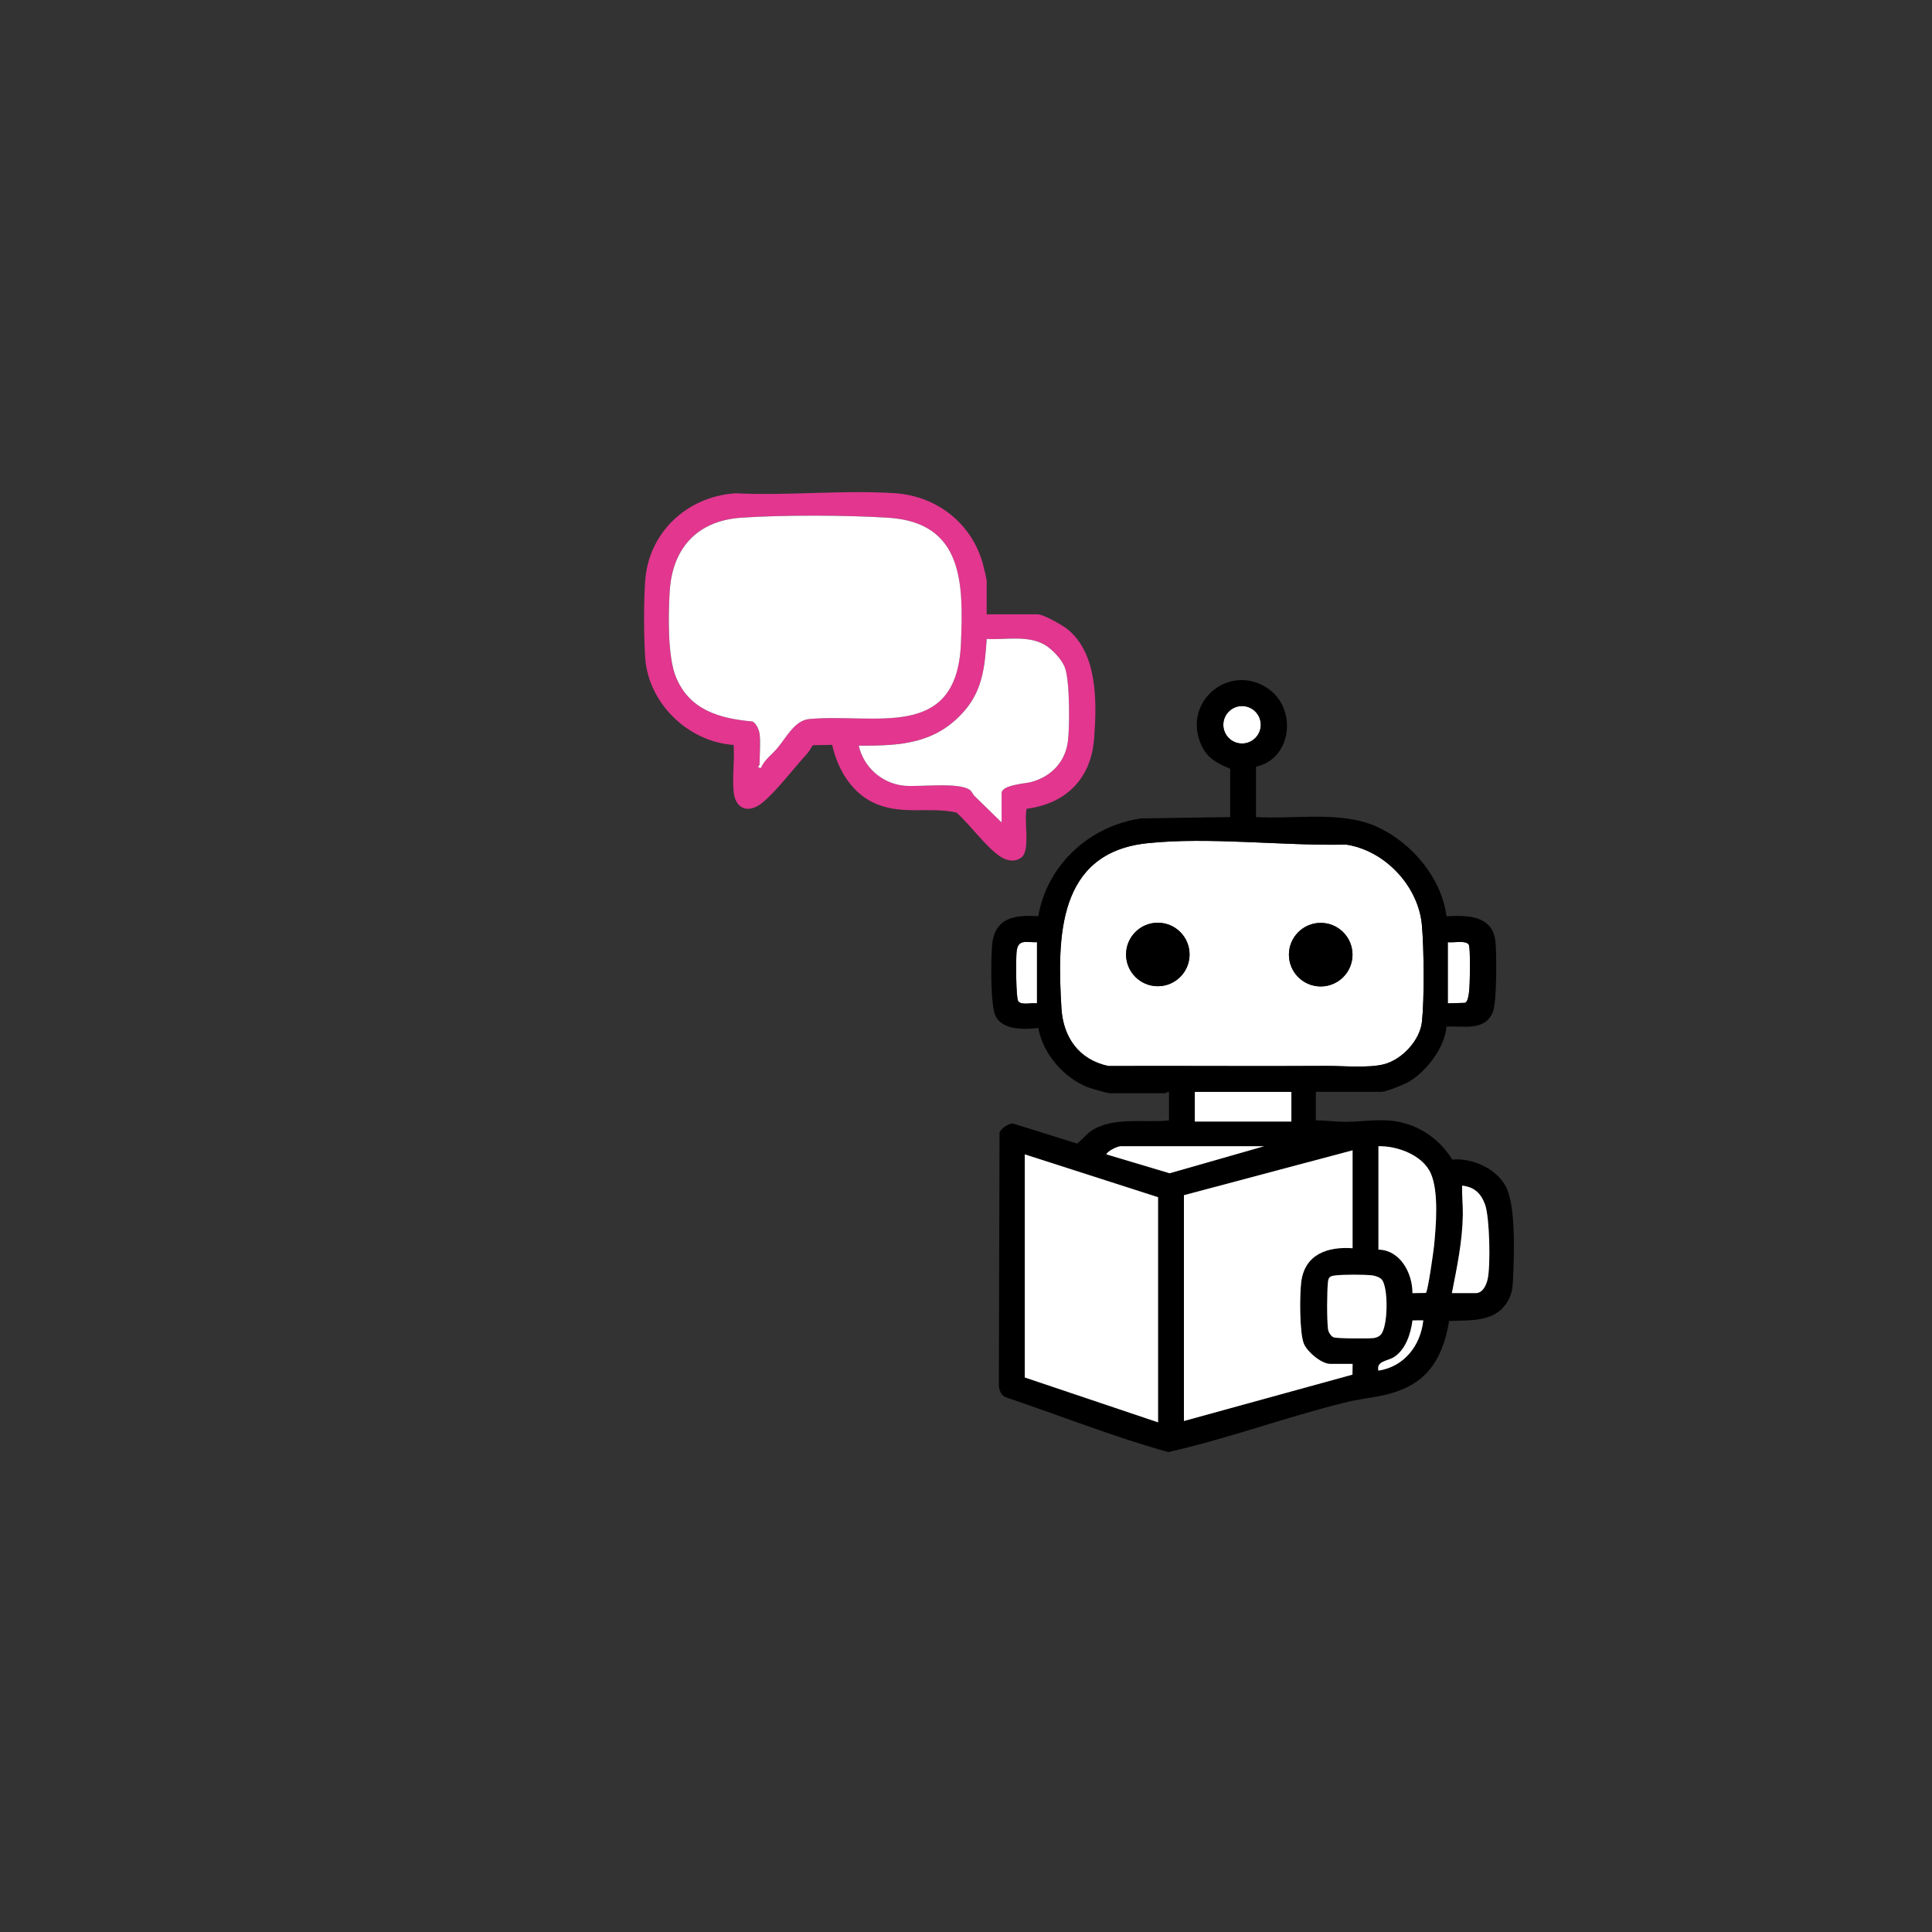 <?xml version="1.0" encoding="UTF-8"?>
<svg id="Layer_1" data-name="Layer 1" xmlns="http://www.w3.org/2000/svg" viewBox="0 0 1024 1024">
  <rect x="0" y="0" width="1024" height="1024" fill="#333333" stroke="none"/>
  <defs>
    <style>
      .cls-1 {
        fill: #fff;
      }

      .cls-2 {
        fill: #e2368f;
      }
    </style>
  </defs>
  <g>
    <path class="cls-2" d="M522.95,325.61h27.04c3.11,0,13.19,5.76,15.86,7.93,16.12,13.07,15.49,39.15,14.05,58.03-1.62,21.12-14.86,34.4-35.73,37.09-1.64,5.91,2.19,22.25-2.92,25.92-3.63,2.61-7.94,1.55-11.33-.75-7.68-5.22-15.79-16.86-23.02-23.18-14.35-3.11-27.62,1.27-41.81-4.27-13.19-5.16-21.09-18.24-24.02-31.59l-10.25.2c-.98,1.63-2.11,3.5-3.39,4.9-6.53,7.09-16.89,20.65-23.82,25.93-7.18,5.47-13.84,2.9-14.75-6.12-.8-7.86.57-16.87-.02-24.86-24.2-1.64-45.36-22.19-46.89-46.47-.73-11.54-.8-28.94,0-40.44,1.81-25.87,22.38-44.88,47.98-46.47,27.59,1.39,57-1.87,84.38-.04,22.47,1.5,41.2,16.29,46.84,38.23.4,1.56,1.8,7.2,1.8,8.3v17.66ZM402.55,388.7c.64,4.53,0,11.69,0,16.58,0,.19-.67.77-.74,1.43l1.44.37c1.75-4.25,5.79-7.12,8.65-10.47,4.82-5.65,9.2-14.79,16.93-15.51,34.65-3.24,78.24,12.09,80.45-39.95,1.34-31.62,1.45-64.26-38.58-66.76-22.25-1.39-55.75-1.52-77.93,0-23.36,1.6-36.53,16.23-37.86,39.29-.7,12.09-1.16,34.14,3.29,45.08,7.13,17.53,23.03,22.06,40.54,23.62,1.97.82,3.51,4.34,3.78,6.31ZM530.88,435.92v-15.5c0-4.42,12.31-5.03,15.69-5.94,10.53-2.84,18.05-10.55,19.45-21.64.99-7.82,1.02-32.24-1.63-39.1-1.74-4.5-7.14-10.19-11.4-12.39-9.09-4.71-20.11-2.14-30.01-2.72-.96,14.07-2.05,26.73-11.55,37.83-15.23,17.8-34.11,18.91-56.27,18.74,2.6,11.55,12.35,20.11,24.17,21.25,8,.77,29.79-2.14,35,2.49.94.84,1.34,2.14,2.15,2.93,4.78,4.69,9.62,9.35,14.4,14.05Z"/>
    <path class="cls-1" d="M402.55,388.7c-.28-1.97-1.81-5.49-3.78-6.31-17.51-1.56-33.42-6.09-40.54-23.62-4.45-10.94-3.99-32.99-3.29-45.08,1.33-23.06,14.5-37.68,37.86-39.29,22.18-1.52,55.67-1.39,77.93,0,40.03,2.5,39.92,35.14,38.58,66.76-2.21,52.04-45.8,36.71-80.45,39.95-7.73.72-12.11,9.86-16.93,15.51-2.85,3.34-6.9,6.21-8.65,10.47l-1.44-.37c.07-.66.74-1.23.74-1.43,0-4.89.64-12.06,0-16.58Z"/>
    <path class="cls-1" d="M530.88,435.92c-4.78-4.69-9.62-9.36-14.4-14.05-.81-.79-1.21-2.1-2.15-2.93-5.21-4.64-27-1.72-35-2.49-11.82-1.14-21.57-9.71-24.17-21.25,22.16.18,41.04-.93,56.27-18.74,9.5-11.1,10.59-23.76,11.55-37.83,9.9.58,20.92-1.98,30.01,2.72,4.26,2.21,9.66,7.89,11.4,12.39,2.65,6.85,2.62,31.27,1.63,39.1-1.41,11.09-8.92,18.8-19.45,21.64-3.38.91-15.69,1.52-15.69,5.94v15.5Z"/>
  </g>
  <g>
    <rect class="cls-1" x="633.26" y="578.68" width="51.23" height="15.86"/>
    <g>
      <path class="cls-1" d="M607.88,446.95c32.81-3.54,72.28,1.5,105.59.69,20.57,3.11,38.33,21.96,40.18,42.73,1.1,12.29,1.33,39.1.02,51.18-1.08,9.9-10.55,20.02-20.04,22.5-8.34,2.18-21.9.84-30.76.9-38.47.25-76.97-.1-115.41.06-15.57-3.34-23.94-15.13-24.87-30.64-2.24-37.37-2.25-82.28,45.3-87.42ZM630.5,505.89c0-9.3-7.54-16.83-16.83-16.83s-16.83,7.54-16.83,16.83,7.54,16.83,16.83,16.83,16.83-7.54,16.83-16.83ZM716.85,505.99c0-9.31-7.54-16.85-16.85-16.85s-16.85,7.54-16.85,16.85,7.54,16.85,16.85,16.85,16.85-7.54,16.85-16.85Z"/>
      <path class="cls-1" d="M767.36,531.81v-32.44c2.7.43,9.9-1.2,11.18,1.44.8,1.64.54,17.48.39,20.58-.1,1.96-.33,9.79-2.52,10.14l-9.05.28Z"/>
      <path class="cls-1" d="M549.63,499.37v32.44c-2.65-.47-8.52,1.19-9.98-1.2-1.24-2.04-1.2-22.24-.87-25.87.67-7.37,5.02-5.1,10.85-5.37Z"/>
      <circle class="cls-1" cx="658.31" cy="384.15" r="9.92"/>
      <circle cx="700.01" cy="505.99" r="16.85"/>
      <circle cx="613.66" cy="505.89" r="16.83"/>
    </g>
    <g>
      <path d="M652.01,407.45c-7.86-3.25-13.25-6.35-16.2-14.8-7.82-22.35,16.75-41.14,36.32-27.68,15.5,10.66,12.7,37.28-6.42,41.39v26.68c20.33,1.3,45.42-3.48,64.32,5.26,18.37,8.49,34,26.97,36.65,47.34,11.05-.63,24.43-.52,25.93,13.37.7,6.52.73,31.62-1.24,36.99-3.95,10.76-15.64,7.69-24.73,8.08-.7,11.15-11.28,24.81-20.98,29.85-2.28,1.18-11.22,4.76-13.26,4.76h-34.97v15.14c5.46,0,10.77.8,16.26.76,9.88-.09,19.1-2.06,29.16.33,11.25,2.68,20.89,9.88,26.83,19.67,10.42-.97,23.08,4.61,28.25,13.93,5.53,9.96,4.61,36.02,4.07,47.91-.24,5.39-.28,9.24-3.31,13.97-6.81,10.62-19.61,9.23-30.66,9.76-2.12,13.35-7.14,26.21-19.18,33.4-11.9,7.11-23.19,6.62-36.28,9.87-31.32,7.78-61.84,19.09-93.36,26.2-29.21-8.12-57.45-19.41-86.17-29.06-2.49-.95-3.56-3.97-3.63-6.47l.36-133.82c.68-2.15,4.93-4.92,7.14-4.8l34,10.64c2.68-2.07,4.76-4.96,7.62-6.83,11.45-7.52,27.88-4.06,41.05-5.45v-15.14c-.78-.27-1.58.72-1.8.72h-29.56c-1.43,0-10.08-2.54-11.89-3.25-12.57-4.99-23.73-17.92-25.99-31.32-7.84.9-21.14,1.4-23.46-8.63-1.8-7.82-1.71-26.7-1.05-35.05,1.15-14.66,11.76-16.46,24.47-15.55,4.7-27.34,27.3-47.95,54.51-51.83l47.21-.73v-25.59ZM668.23,384.15c0-5.48-4.44-9.92-9.92-9.92s-9.92,4.44-9.92,9.92,4.44,9.92,9.92,9.92,9.92-4.44,9.92-9.92ZM607.88,446.95c-47.56,5.13-47.55,50.04-45.3,87.42.93,15.51,9.31,27.3,24.87,30.64,38.44-.17,76.94.19,115.41-.06,8.86-.06,22.43,1.28,30.76-.9,9.49-2.48,18.97-12.6,20.04-22.5,1.31-12.08,1.08-38.89-.02-51.18-1.85-20.77-19.61-39.61-40.18-42.73-33.31.81-72.78-4.23-105.59-.69ZM549.63,499.37c-5.82.27-10.18-2-10.85,5.37-.33,3.63-.37,23.84.87,25.87,1.46,2.39,7.32.72,9.98,1.2v-32.44ZM767.36,531.81l9.05-.28c2.19-.35,2.43-8.19,2.52-10.14.15-3.1.41-18.94-.39-20.58-1.28-2.64-8.48-1-11.18-1.44v32.44ZM684.49,578.68h-51.23v15.86h51.23v-15.86ZM670.03,607.52h-76.06c-1.51,0-6.92,2.44-7.57,4.32l33.52,10.01,50.11-14.33ZM730.6,607.52v54.79c11.65.27,18.09,12.56,18.02,23.07l7.12-.1c1.06-.68,4.05-22.03,4.33-24.87,1.06-10.64,2.54-28.87-1.71-38.48s-17.77-14.66-27.76-14.42ZM716.9,609.68l-89.4,23.79v119.68l89.33-24.58.07-5.7h-11.9c-4.59,0-12.09-6.32-13.9-10.62-2.39-5.7-2.27-26.13-1.42-32.82,1.85-14.63,13.93-18.82,27.21-17.85v-51.91ZM613.8,753.87v-119.32l-70.66-22.71v118.24l70.66,23.79ZM769.53,685.38h12.62c3.79,0,5.62-4.24,6.33-7.34,1.63-7.09,1.09-32.71-1.32-39.49-2.11-5.94-5.76-9.49-12.21-10.14-.11,5.17.47,10.33.39,15.55-.21,13.96-3.12,27.77-5.8,41.42ZM731.79,707.48c3.93-4.01,4.17-25.13.59-29.28-1.02-1.19-3.44-2.02-5-2.21-4.24-.51-15.23-.48-19.5,0-2.45.28-3.69.62-3.99,3.22-.59,4.99-.65,20.42,0,25.31.21,1.54,1.54,3.69,2.94,4.27,1.71.71,18.55.74,21.28.41,1.33-.16,2.76-.78,3.69-1.72ZM754.38,699.81l-5.73.03c-.88,6.97-3.63,15.47-9.78,19.42-3.49,2.24-9.51,2.02-8.27,7.22,13.71-2.13,22.34-13.31,23.78-26.67Z"/>
      <path class="cls-1" d="M716.9,609.68v51.91c-13.29-.97-25.36,3.22-27.21,17.85-.85,6.68-.98,27.12,1.42,32.82,1.81,4.3,9.3,10.62,13.9,10.62h11.9l-.07,5.7-89.33,24.58v-119.68l89.4-23.79Z"/>
      <polygon class="cls-1" points="613.8 753.87 543.14 730.08 543.14 611.84 613.8 634.55 613.8 753.87"/>
      <path class="cls-1" d="M730.6,607.52c9.99-.24,23.45,4.68,27.76,14.42s2.77,27.85,1.71,38.48c-.28,2.84-3.27,24.18-4.33,24.87l-7.12.1c.07-10.51-6.37-22.8-18.02-23.07v-54.79Z"/>
      <path class="cls-1" d="M731.79,707.48c-.93.95-2.35,1.56-3.69,1.72-2.73.33-19.57.3-21.28-.41-1.4-.58-2.73-2.73-2.94-4.27-.65-4.89-.59-20.32,0-25.31.31-2.6,1.54-2.94,3.99-3.22,4.27-.49,15.26-.51,19.5,0,1.57.19,3.98,1.02,5,2.21,3.58,4.15,3.35,25.27-.59,29.28Z"/>
      <path class="cls-1" d="M769.53,685.38c2.69-13.65,5.59-27.46,5.8-41.42.08-5.22-.5-10.38-.39-15.55,6.45.64,10.11,4.2,12.21,10.14,2.41,6.78,2.95,32.4,1.32,39.49-.71,3.1-2.54,7.34-6.33,7.34h-12.62Z"/>
      <path class="cls-1" d="M670.03,607.52l-50.11,14.33-33.52-10.01c.65-1.88,6.06-4.32,7.57-4.32h76.06Z"/>
      <path class="cls-1" d="M754.38,699.81c-1.45,13.36-10.08,24.54-23.78,26.67-1.24-5.2,4.78-4.98,8.27-7.22,6.15-3.94,8.9-12.44,9.78-19.42l5.73-.03Z"/>
    </g>
  </g>
</svg>